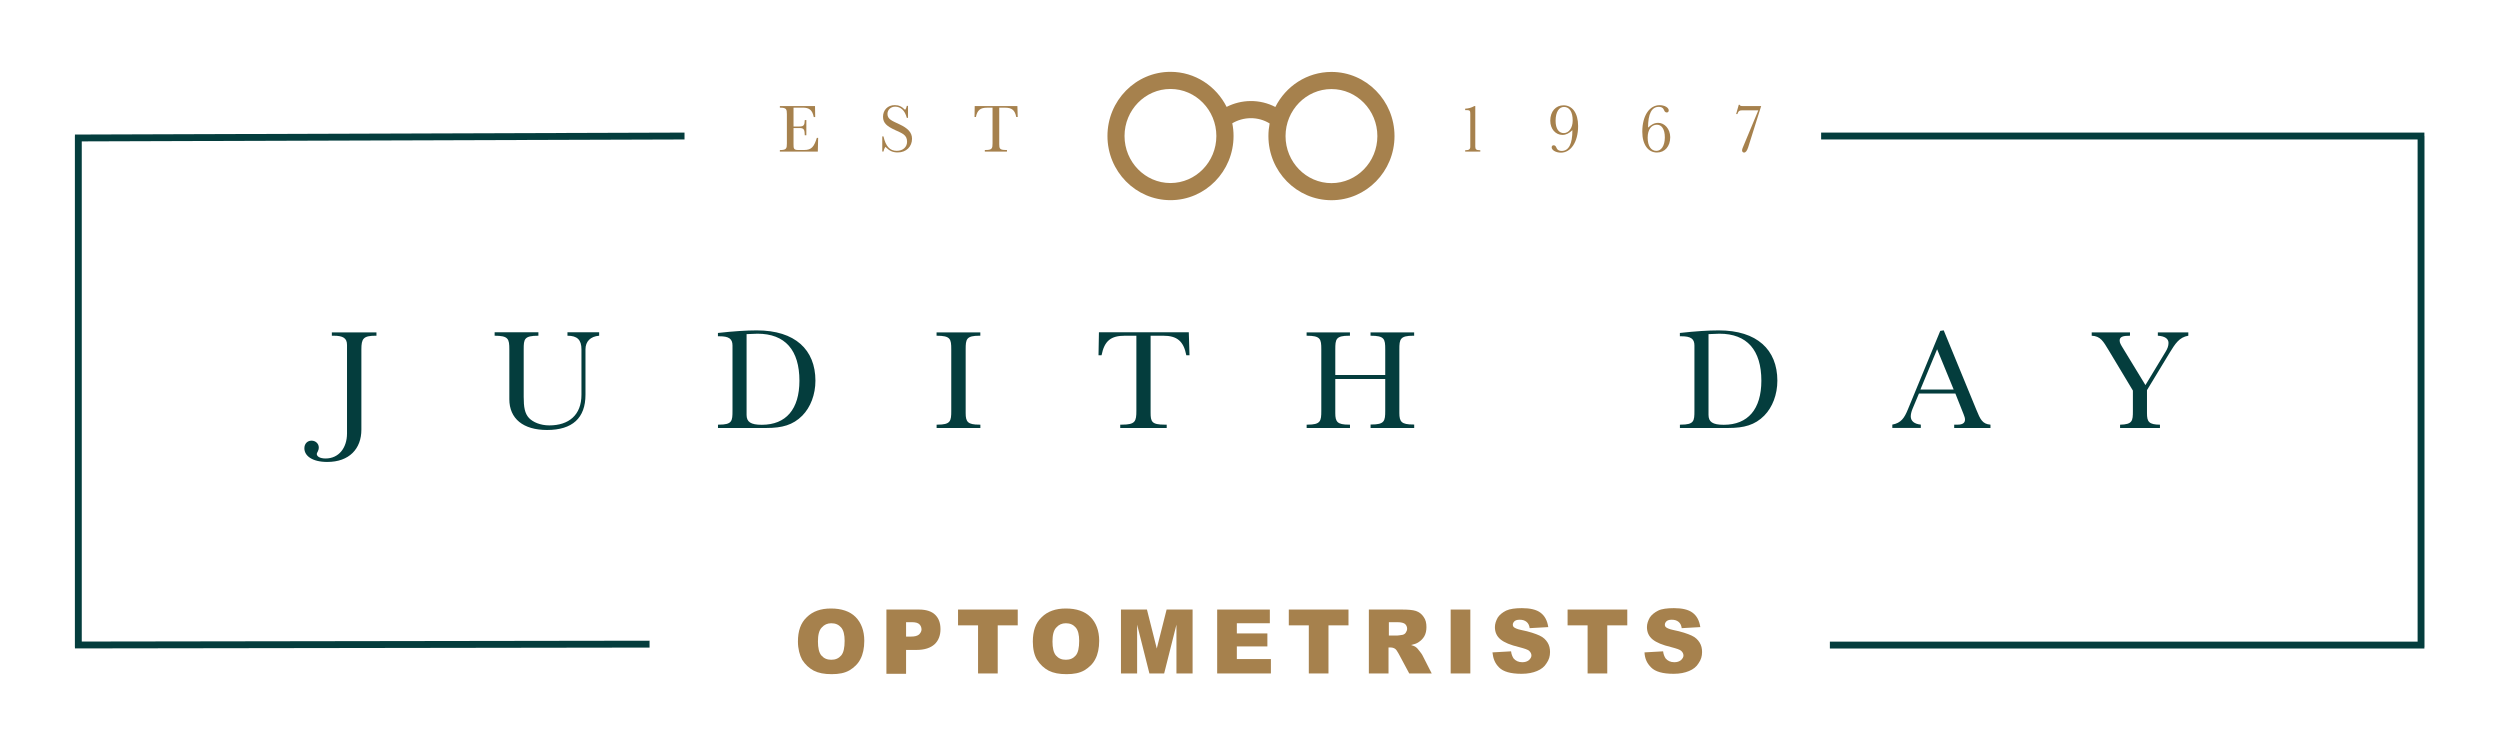 <?xml version="1.0" encoding="utf-8"?>
<!-- Generator: Adobe Illustrator 26.4.0, SVG Export Plug-In . SVG Version: 6.00 Build 0)  -->
<svg version="1.1" id="judith" xmlns="http://www.w3.org/2000/svg" xmlns:xlink="http://www.w3.org/1999/xlink" x="0px" y="0px"
	 viewBox="0 0 712 214" style="enable-background:new 0 0 712 214;" xml:space="preserve">
<style type="text/css">
	.st0{fill:#043D3D;}
	.st1{fill:#A6814D;}
</style>
<g id="g10" transform="matrix(1.333,0,0,-1.333,0,188.976)">
	<g id="g12">
		<g>
			<g id="g14">
				<g>
					<path class="st0" d="M121.25,70.04c2.09,0,2.98-0.89,2.98-2.92v-9.69c0-4.34-2.71-6.55-6.86-6.55c-1.94,0-3.51,0.71-4.34,1.57
						c-0.92,0.98-1.14,2.34-1.14,4.52v10.15c0,2.21,0.09,2.92,3.14,2.92v0.74h-9.35v-0.74c2.95,0,3.14-0.68,3.14-2.92V56.48
						c0-4.18,2.98-6.58,8.06-6.58c5.41,0,8.21,2.55,8.21,7.53v9.69c0,1.72,1.08,2.77,2.92,2.92v0.74h-6.77V70.04z"/>
					<path class="st0" d="M161.69,71.18c-2.21,0-4.98-0.18-8.3-0.55v-0.71h0.34c1.97,0,2.77-0.52,2.77-1.97V67V54.02
						c0-2.21-0.06-2.98-2.92-2.98h-0.18v-0.71h10.39c3.29,0,5.63,0.62,7.63,2.64c1.75,1.78,2.8,4.49,2.8,7.47
						C174.21,67.03,169.9,71.18,161.69,71.18z M162.77,51.01c-2.4,0-3.26,0.62-3.26,2.12v17.25c1.14,0.06,1.91,0.09,2.34,0.09
						c5.9,0,8.95-3.51,8.95-10.06C170.79,54.33,167.93,51.01,162.77,51.01z"/>
					<path class="st0" d="M200.1,70.04c2.98,0,3.14-0.68,3.14-2.92V53.96c0-2.18-0.15-2.92-2.95-2.92h-0.18v-0.71h9.35v0.71h-0.22
						c-2.46,0-2.92,0.58-2.92,2.46v0.46v13.16c0,2.18,0.12,2.92,2.95,2.92h0.18v0.71h-9.35V70.04z"/>
					<path class="st0" d="M70.91,70.04h0.37c2.03,0,2.86-0.52,2.86-1.97v-0.95V49.16c0-3.08-1.75-5.35-4.58-5.35
						c-1.2,0-1.88,0.43-1.88,0.98c0,0.28,0.43,0.62,0.43,1.38c0,0.8-0.68,1.45-1.54,1.45c-0.92,0-1.54-0.68-1.54-1.63
						c0-1.6,1.66-2.92,4.89-2.92c4.71,0,7.29,2.83,7.29,6.89v17.16c0,2.28,0.4,2.92,3.04,2.92h0.18v0.71h-9.53V70.04z"/>
					<path class="st0" d="M461.03,70.75v-0.71c1.51-0.09,2.28-0.65,2.28-1.54c0-0.65-0.22-1.23-0.62-1.88l-4.31-7.13l-4.83,7.93
						c-0.4,0.65-0.68,1.11-0.68,1.57c0,0.83,0.68,1.05,2.21,1.05v0.71h-8.18v-0.71c1.91-0.09,2.46-1.2,3.63-3.11l5.17-8.61v-4.37
						c0-2.12-0.09-2.86-2.74-2.92v-0.71h8.52v0.71c-2.37,0.03-2.77,0.62-2.77,2.46v0.46v4.46l4.83,7.97c1.2,1.94,2.03,3.32,4,3.66
						v0.71H461.03z"/>
					<path class="st0" d="M422.26,54.21l-6.98,16.98l-0.74-0.12l-6.92-16.79c-0.74-1.81-1.45-2.89-3.32-3.23v-0.71h6.09v0.71
						c-1.38,0.12-2.15,0.77-2.15,1.75c0,0.43,0.12,0.98,0.37,1.6l1.38,3.29h7.78l1.75-4.4c0.22-0.52,0.31-0.89,0.31-1.17
						c0-0.71-0.52-1.08-1.57-1.08h-0.74v-0.71h7.75v0.71C423.55,51.16,423.09,52.18,422.26,54.21z M410.3,58.54l3.57,8.61l3.54-8.61
						H410.3z"/>
					<path class="st0" d="M367.21,71.18c-2.21,0-4.98-0.18-8.3-0.55v-0.71h0.34c1.97,0,2.77-0.52,2.77-1.97V67V54.02
						c0-2.21-0.06-2.98-2.92-2.98h-0.18v-0.71h10.39c3.29,0,5.63,0.62,7.63,2.64c1.75,1.78,2.8,4.49,2.8,7.47
						C379.73,67.03,375.42,71.18,367.21,71.18z M368.29,51.01c-2.4,0-3.26,0.62-3.26,2.12v17.25c1.14,0.06,1.91,0.09,2.34,0.09
						c5.9,0,8.95-3.51,8.95-10.06C376.31,54.33,373.45,51.01,368.29,51.01z"/>
					<path class="st0" d="M292.82,70.04c2.98,0,3.14-0.68,3.14-2.92v-5.47h-10.67v5.47c0,2.18,0.12,2.92,2.95,2.92h0.18v0.71h-9.26
						v-0.71c2.98,0,3.14-0.68,3.14-2.92V53.96c0-2.18-0.15-2.92-2.95-2.92h-0.18v-0.71h9.26v0.71h-0.22c-2.46,0-2.92,0.58-2.92,2.46
						v0.46v6.83h10.67v-6.8c0-2.18-0.15-2.92-2.95-2.92h-0.18v-0.74h9.32v0.74h-0.22c-2.49,0-2.95,0.58-2.95,2.46v0.46v13.13
						c0,2.18,0.15,2.92,2.98,2.92h0.18v0.71h-9.32V70.04z"/>
					<path class="st0" d="M234.79,70.78l-0.09-4.92h0.65c0.62,3.14,2.03,4.18,5.01,4.18h2.43V54.02c0-2.28-0.22-2.98-3.08-2.98
						h-0.37v-0.71h9.93v0.71h-0.43c-2.77,0-3.01,0.62-3.01,2.58v0.4v16.02h2.71c2.92,0,4.34-1.14,4.92-4.18h0.68l-0.15,4.92H234.79z
						"/>
				</g>
			</g>
		</g>
	</g>
	<polygon class="st0" points="17.47,4.7 17.47,111.56 146.25,111.97 146.25,113.44 16.01,113.02 16.01,112.71 16,112.71 16,3.53 
		16.01,3.53 16.01,3.23 138.78,3.41 138.78,4.88 	"/>
	<polygon class="st0" points="518,112.71 517.98,112.71 517.98,113.44 389.09,113.44 389.09,111.97 516.53,111.97 516.53,4.68 
		390.96,4.68 390.96,3.21 517.98,3.21 517.98,3.53 518,3.53 	"/>
	<g id="g68" transform="translate(214.937,116.717)">
	</g>
	<g id="g70" transform="translate(214.937,116.717)">
	</g>
	<g>
		<path class="st1" d="M192.19,115.2c-1.58,0.75-2.58,1.07-2.58,2.23c0,0.89,0.72,1.55,1.65,1.55c1.17,0,2.08-0.82,2.48-2.39H194
			v2.56h-0.26c-0.06-0.34-0.16-0.6-0.37-0.85c-0.68,0.7-1.32,1.01-2.21,1.01c-1.49,0-2.5-1.05-2.5-2.49c0-1.38,0.89-2.05,2.59-2.84
			c1.5-0.7,2.55-1.01,2.55-2.49c0-1.14-0.88-1.95-2.2-1.95c-1.51,0-2.36,1-2.84,3.08h-0.26v-3.23h0.26c0.06,0.36,0.19,0.7,0.4,1.01
			c0.89-0.88,1.57-1.2,2.65-1.2c1.83,0,3.05,1.26,3.05,2.93C194.85,113.5,193.93,114.38,192.19,115.2z"/>
		<path class="st1" d="M171.83,109.72h-1.32c-0.95,0-0.97,0.35-0.97,1.24v0.09v0.06v3.3h1.27c0.98,0,1.1-0.34,1.13-1.55h0.34v3.26
			h-0.34c-0.03-1.08-0.21-1.38-1.13-1.38h-1.27v4.03h1.98c1.39,0,2.06-0.54,2.34-2.01h0.31l-0.04,2.34h-7.51v-0.34h0.09
			c1.3,0,1.41-0.34,1.41-1.39v-6.25c0-1.05-0.1-1.41-1.41-1.41h-0.09v-0.34h8.11l0.07,2.94h-0.28
			C173.93,110.43,173.4,109.72,171.83,109.72z"/>
		<path class="st1" d="M208.25,119.11l-0.04-2.34h0.3c0.29,1.49,0.97,1.99,2.39,1.99h1.16v-7.62c0-1.08-0.1-1.42-1.47-1.42h-0.18
			v-0.34h4.73v0.34h-0.21c-1.32,0-1.44,0.29-1.44,1.23v0.19v7.62h1.29c1.39,0,2.07-0.54,2.34-1.99h0.32l-0.07,2.34H208.25z"/>
		<path class="st1" d="M372.51,119.11h-0.13c-0.4,0-0.6,0.01-0.67,0.26h-0.22l-0.56-1.98h0.26c0.22,0.66,0.45,0.81,1.11,0.81h3.37
			l-3.16-7.59c-0.18-0.42-0.31-0.73-0.31-0.97c0-0.28,0.18-0.47,0.42-0.47c0.36,0,0.64,0.38,0.88,1.11l2.78,8.82H372.51z"/>
		<path class="st1" d="M354.29,115.52c-0.83,0-1.46-0.34-2.18-1.02c0,2.96,0.78,4.44,2.3,4.44c0.48,0,0.82-0.16,1-0.47
			c0.16-0.26,0.23-0.73,0.72-0.73c0.25,0,0.4,0.18,0.4,0.45c0,0.56-0.85,1.11-1.95,1.11c-2.11,0-3.7-2.17-3.7-5.68
			c0-2.8,1.29-4.44,3.13-4.44c1.66,0,2.84,1.29,2.84,3.29C356.83,114.25,355.63,115.52,354.29,115.52z M353.89,109.53
			c-1.1,0-1.86,1.01-1.86,2.81c0,1.79,0.82,2.78,1.98,2.78c0.98,0,1.69-0.89,1.69-2.71C355.69,110.56,354.9,109.53,353.89,109.53z"
			/>
		<path class="st1" d="M334.06,119.27c-1.64,0-2.84-1.29-2.84-3.29c0-1.77,1.14-3.04,2.61-3.04c0.75,0,1.42,0.34,2.12,1.02
			c0-2.96-0.78-4.44-2.3-4.44c-0.48,0-0.84,0.18-1.01,0.48c-0.15,0.26-0.23,0.73-0.72,0.73c-0.23,0-0.4-0.18-0.4-0.45
			c0-0.56,0.85-1.13,1.99-1.13c2.04,0,3.66,2.17,3.66,5.7C337.17,117.65,335.9,119.27,334.06,119.27z M334.1,113.33
			c-1.04,0-1.74,0.91-1.74,2.62c0,1.96,0.76,2.97,1.8,2.97c1.13,0,1.85-1,1.85-2.92C336,114.37,335.15,113.33,334.1,113.33z"/>
		<path class="st1" d="M315.2,110.41v8.7H315c-0.61-0.35-1.23-0.53-1.96-0.56v-0.32c0.23,0,0.35,0.01,0.4,0.01
			c0.66,0,0.69-0.22,0.69-0.88v-0.25v-6.71c0-0.5-0.29-0.72-0.91-0.72h-0.18v-0.31h3.23v0.31h-0.25
			C315.45,109.69,315.2,109.87,315.2,110.41z"/>
		<path class="st1" d="M284.47,126.4c-5.23,0-9.76-3.05-11.99-7.49c-1.63,0.85-3.45,1.29-5.33,1.27c-1.79-0.02-3.52-0.46-5.08-1.25
			c-2.23,4.44-6.76,7.49-11.99,7.49c-7.43,0-13.47-6.15-13.47-13.71s6.04-13.71,13.47-13.71c7.43,0,13.47,6.15,13.47,13.71
			c0,0.93-0.09,1.84-0.27,2.72c1.18,0.69,2.51,1.07,3.9,1.09c1.49,0.01,2.88-0.39,4.08-1.13c-0.17-0.87-0.26-1.77-0.26-2.69
			c0-7.56,6.04-13.71,13.47-13.71c7.43,0,13.47,6.15,13.47,13.71S291.9,126.4,284.47,126.4z M250.07,102.66
			c-5.41,0-9.81,4.51-9.81,10.05s4.4,10.05,9.81,10.05c5.41,0,9.81-4.51,9.81-10.05S255.48,102.66,250.07,102.66z M284.47,102.64
			c-5.41,0-9.81,4.51-9.81,10.05s4.4,10.05,9.81,10.05c5.41,0,9.81-4.51,9.81-10.05S289.88,102.64,284.47,102.64z"/>
	</g>
</g>
<g>
	<path class="st1" d="M227.25,182.7c0-3,0.8-5.3,2.5-6.9c1.7-1.7,4-2.5,6.9-2.5c3,0,5.4,0.8,7,2.4c1.6,1.6,2.5,3.9,2.5,6.8
		c0,2.1-0.4,3.9-1.1,5.2c-0.7,1.4-1.8,2.4-3.1,3.2c-1.4,0.8-3,1.1-5.1,1.1s-3.7-0.3-5.1-1c-1.3-0.7-2.4-1.7-3.3-3.1
		C227.75,186.6,227.25,184.8,227.25,182.7z M232.95,182.7c0,1.8,0.3,3.2,1,4c0.7,0.8,1.6,1.2,2.8,1.2c1.2,0,2.1-0.4,2.8-1.2
		c0.7-0.8,1-2.2,1-4.2c0-1.7-0.3-3-1-3.8c-0.7-0.8-1.6-1.2-2.8-1.2c-1.1,0-2,0.4-2.7,1.2C233.25,179.5,232.95,180.9,232.95,182.7z"
		/>
	<path class="st1" d="M252.45,173.6h9.3c2,0,3.6,0.5,4.6,1.5s1.5,2.3,1.5,4.1s-0.6,3.3-1.7,4.3s-2.8,1.6-5.1,1.6h-3v6.8h-5.6V173.6z
		 M258.05,181.3h1.4c1.1,0,1.8-0.2,2.3-0.6c0.4-0.4,0.7-0.9,0.7-1.4c0-0.6-0.2-1.1-0.6-1.5s-1.1-0.6-2.1-0.6h-1.7V181.3z"/>
	<path class="st1" d="M272.75,173.6h17.1v4.5h-5.7v13.7h-5.6v-13.7h-5.7v-4.5H272.75z"/>
	<path class="st1" d="M294.15,182.7c0-3,0.8-5.3,2.5-6.9c1.7-1.7,4-2.5,6.9-2.5c3,0,5.4,0.8,7,2.4c1.6,1.6,2.5,3.9,2.5,6.8
		c0,2.1-0.4,3.9-1.1,5.2c-0.7,1.4-1.8,2.4-3.1,3.2c-1.4,0.8-3,1.1-5.1,1.1s-3.7-0.3-5.1-1c-1.3-0.7-2.4-1.7-3.3-3.1
		C294.55,186.6,294.15,184.8,294.15,182.7z M299.75,182.7c0,1.8,0.3,3.2,1,4s1.6,1.2,2.8,1.2c1.2,0,2.1-0.4,2.8-1.2
		c0.7-0.8,1-2.2,1-4.2c0-1.7-0.3-3-1-3.8s-1.6-1.2-2.8-1.2c-1.1,0-2,0.4-2.7,1.2C300.05,179.5,299.75,180.9,299.75,182.7z"/>
	<path class="st1" d="M319.25,173.6h7.4l2.8,11.1l2.8-11.1h7.4v18.2h-4.6v-13.9l-3.5,13.9h-4.2l-3.5-13.9v13.9h-4.6L319.25,173.6
		L319.25,173.6z"/>
	<path class="st1" d="M346.55,173.6h15.1v3.9h-9.4v2.9h8.7v3.7h-8.7v3.6h9.7v4.1h-15.3v-18.2H346.55z"/>
	<path class="st1" d="M366.95,173.6h17.1v4.5h-5.7v13.7h-5.6v-13.7h-5.7v-4.5H366.95z"/>
	<path class="st1" d="M389.85,191.8v-18.2h9.4c1.7,0,3.1,0.1,4,0.4c0.9,0.3,1.7,0.9,2.2,1.7c0.6,0.8,0.8,1.8,0.8,2.9
		c0,1-0.2,1.9-0.6,2.6c-0.4,0.7-1,1.3-1.8,1.8c-0.5,0.3-1.1,0.5-2,0.7c0.7,0.2,1.2,0.4,1.5,0.7c0.2,0.1,0.5,0.5,0.9,1
		s0.7,0.9,0.8,1.1l2.7,5.3h-6.4l-3-5.6c-0.4-0.7-0.7-1.2-1-1.4c-0.4-0.3-0.9-0.4-1.4-0.4h-0.5v7.4H389.85z M395.55,181h2.4
		c0.3,0,0.8-0.1,1.5-0.2c0.4-0.1,0.7-0.3,0.9-0.6c0.2-0.3,0.4-0.7,0.4-1.1c0-0.6-0.2-1-0.6-1.4c-0.4-0.3-1.1-0.5-2.1-0.5h-2.5
		L395.55,181L395.55,181z"/>
	<path class="st1" d="M413.15,173.6h5.6v18.2h-5.6V173.6z"/>
	<path class="st1" d="M425.05,185.8l5.3-0.3c0.1,0.9,0.4,1.5,0.7,2c0.6,0.7,1.4,1.1,2.5,1.1c0.8,0,1.4-0.2,1.9-0.6
		c0.4-0.4,0.7-0.8,0.7-1.3s-0.2-0.9-0.6-1.3c-0.4-0.4-1.4-0.7-2.9-1.1c-2.5-0.6-4.2-1.3-5.3-2.2c-1.1-0.9-1.6-2.1-1.6-3.5
		c0-0.9,0.3-1.8,0.8-2.7c0.5-0.8,1.4-1.5,2.4-2c1.1-0.5,2.6-0.7,4.5-0.7c2.3,0,4.1,0.4,5.3,1.3s1.9,2.2,2.2,4.1l-5.3,0.3
		c-0.1-0.8-0.4-1.4-0.9-1.8c-0.5-0.4-1.1-0.6-1.9-0.6c-0.7,0-1.1,0.1-1.5,0.4c-0.3,0.3-0.5,0.6-0.5,1c0,0.3,0.1,0.6,0.4,0.8
		s0.9,0.5,1.9,0.7c2.5,0.5,4.2,1.1,5.3,1.6c1.1,0.5,1.8,1.2,2.3,2s0.7,1.7,0.7,2.7c0,1.2-0.3,2.2-1,3.2c-0.6,1-1.5,1.7-2.7,2.2
		s-2.6,0.8-4.4,0.8c-3.1,0-5.2-0.6-6.4-1.8S425.25,187.6,425.05,185.8z"/>
	<path class="st1" d="M446.35,173.6h17.1v4.5h-5.7v13.7h-5.6v-13.7h-5.7v-4.5H446.35z"/>
	<path class="st1" d="M468.35,185.8l5.3-0.3c0.1,0.9,0.4,1.5,0.7,2c0.6,0.7,1.4,1.1,2.5,1.1c0.8,0,1.4-0.2,1.9-0.6
		c0.4-0.4,0.7-0.8,0.7-1.3s-0.2-0.9-0.6-1.3c-0.4-0.4-1.4-0.7-2.9-1.1c-2.5-0.6-4.2-1.3-5.3-2.2c-1.1-0.9-1.6-2.1-1.6-3.5
		c0-0.9,0.3-1.8,0.8-2.7c0.5-0.8,1.4-1.5,2.4-2s2.6-0.7,4.5-0.7c2.3,0,4.1,0.4,5.3,1.3s1.9,2.2,2.2,4.1l-5.3,0.3
		c-0.1-0.8-0.4-1.4-0.9-1.8c-0.5-0.4-1.1-0.6-1.9-0.6c-0.7,0-1.1,0.1-1.5,0.4c-0.3,0.3-0.5,0.6-0.5,1c0,0.3,0.1,0.6,0.4,0.8
		s0.9,0.5,1.9,0.7c2.5,0.5,4.2,1.1,5.3,1.6c1.1,0.5,1.8,1.2,2.3,2s0.7,1.7,0.7,2.7c0,1.2-0.3,2.2-1,3.2c-0.6,1-1.5,1.7-2.7,2.2
		s-2.6,0.8-4.4,0.8c-3.1,0-5.2-0.6-6.4-1.8S468.45,187.6,468.35,185.8z"/>
</g>
</svg>
